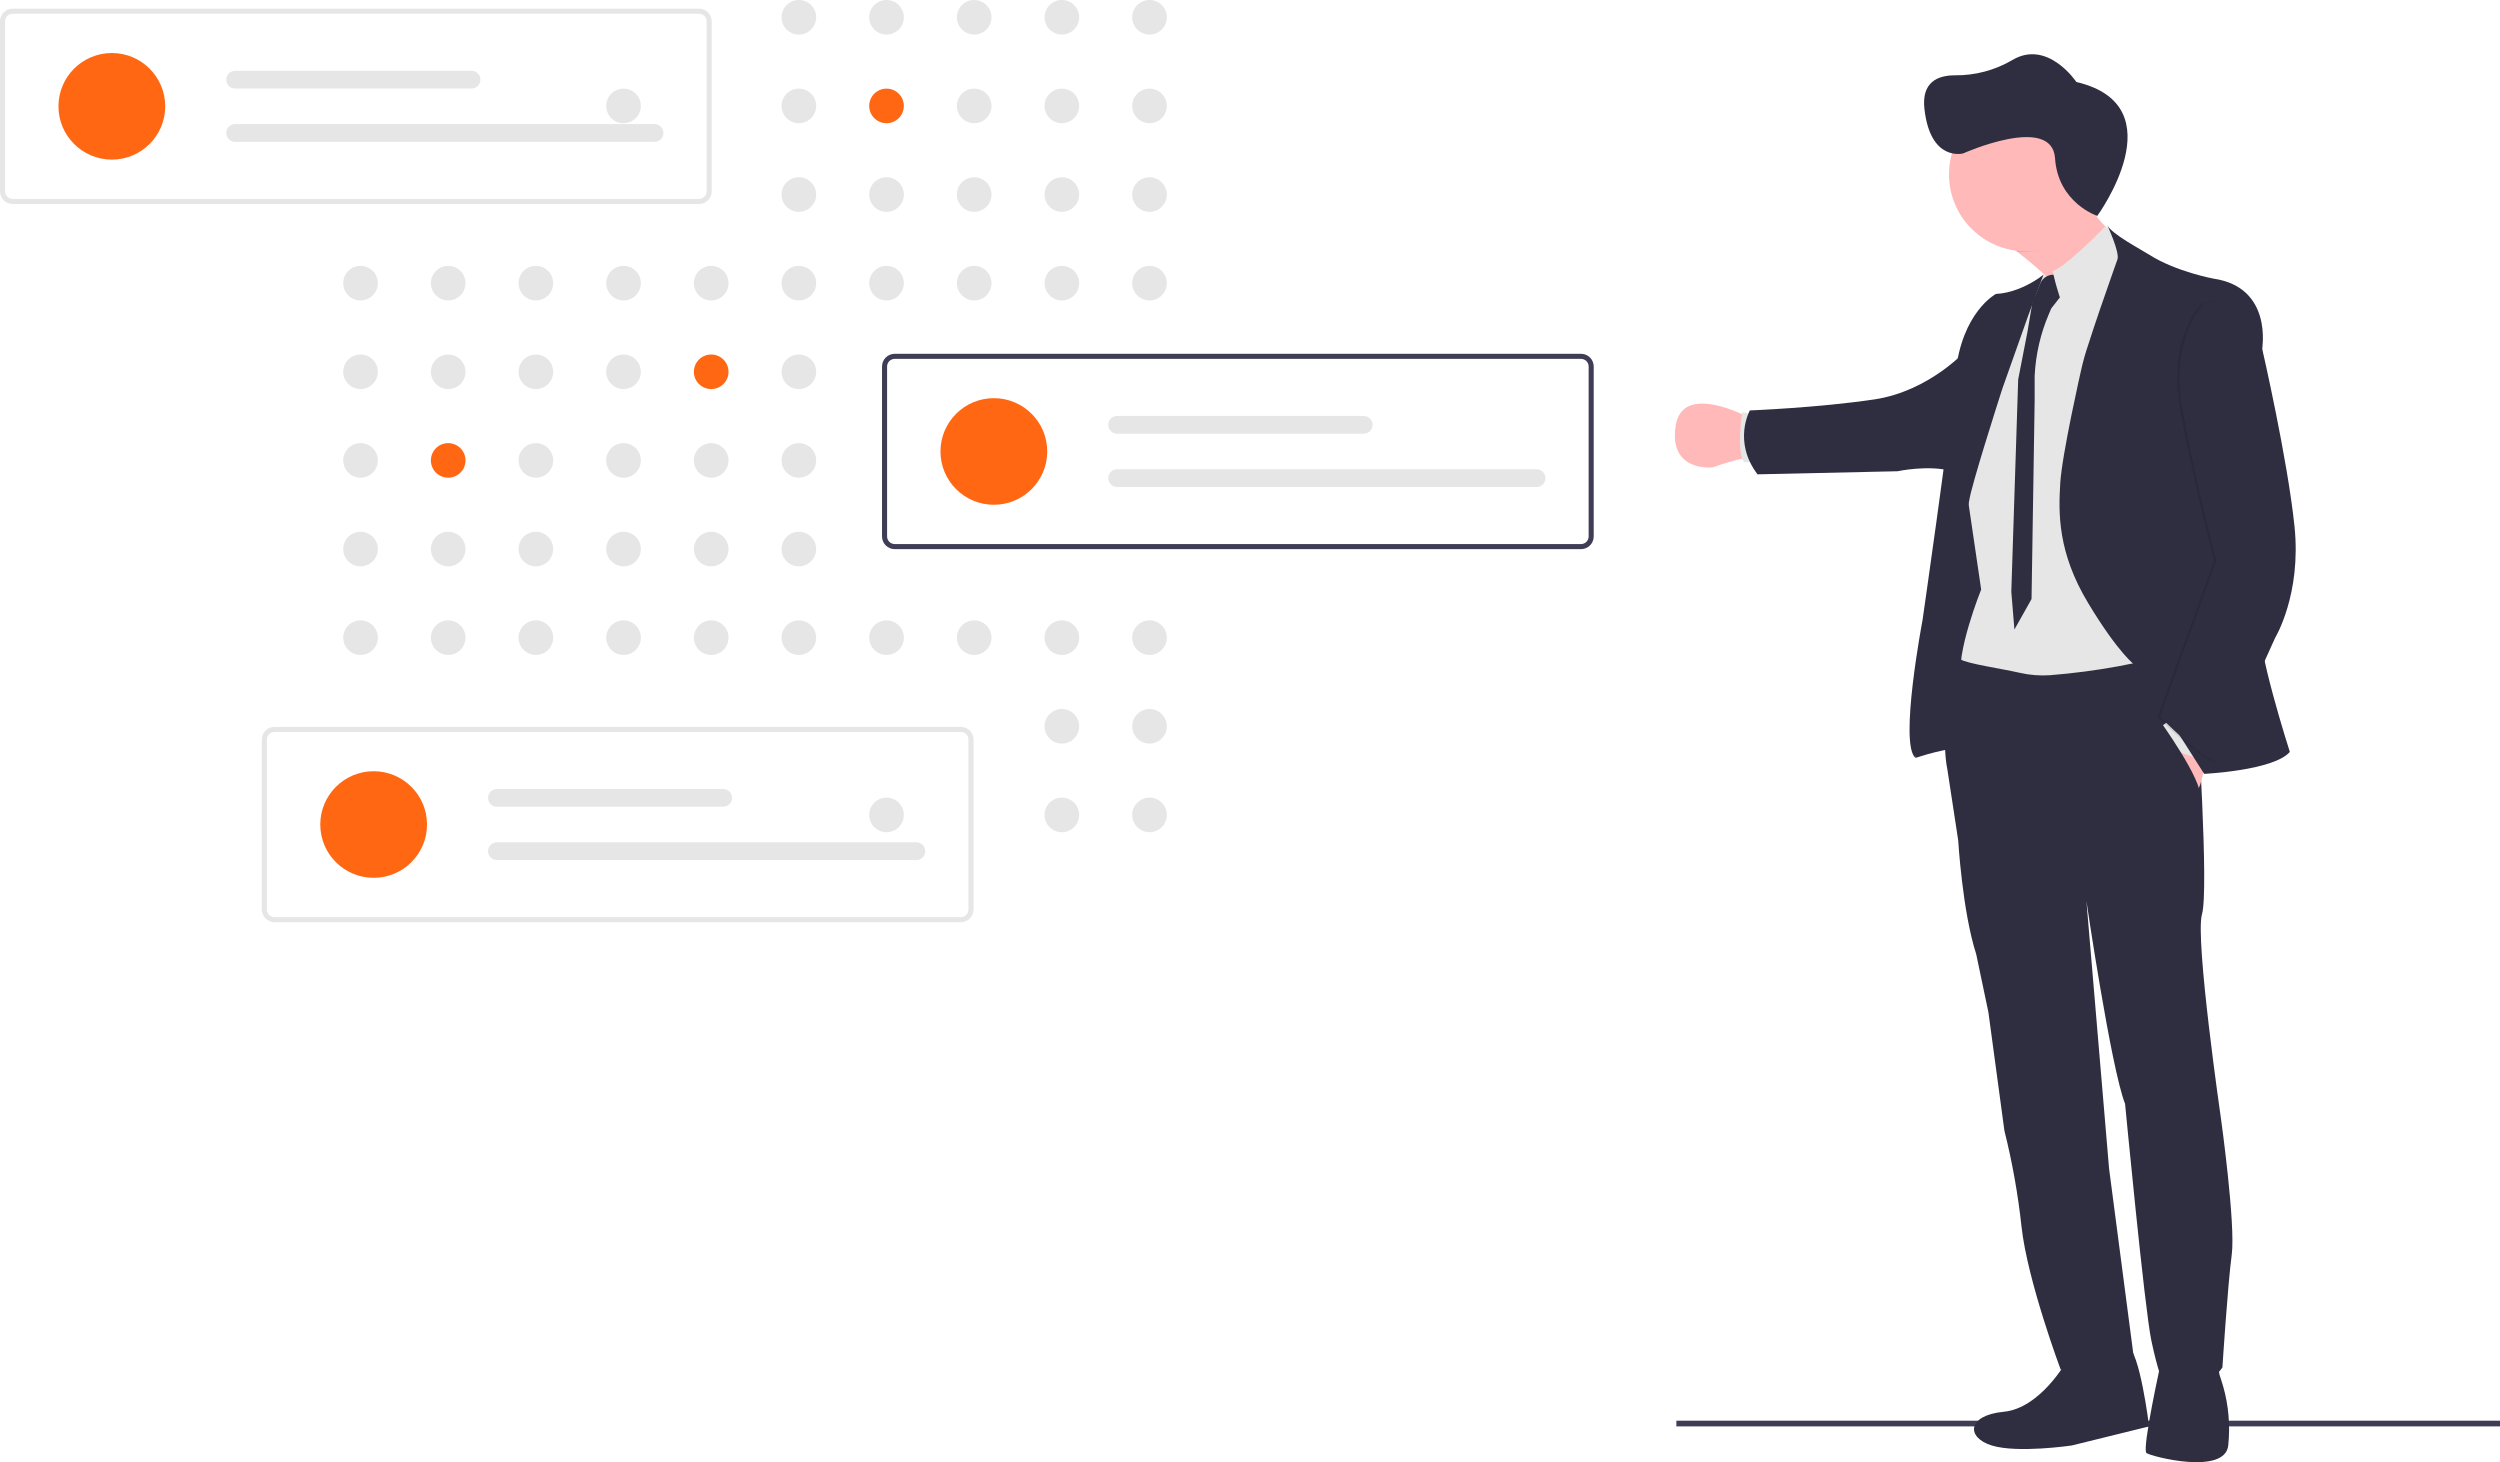 <svg width="542" height="317" viewBox="0 0 542 317" fill="none" xmlns="http://www.w3.org/2000/svg">
<path d="M363.437 308.008H542V309.241H363.437V308.008Z" fill="#3F3D56"/>
<path d="M429.29 99.213C428.774 100.869 428.316 102.448 427.931 103.806L428.171 103.892C428.47 102.634 428.851 101.005 429.29 99.213ZM443.628 58.901L443.7 58.942L443.632 58.879L443.628 58.901Z" fill="url(#paint0_linear)"/>
<path d="M461.201 291.832C463.897 292.696 465.923 309.246 465.923 309.246L449.156 313.382C449.156 313.382 437.397 315.114 431.81 313.382C426.222 311.649 426.413 306.839 434.411 306.07C442.409 305.301 448.096 295.008 448.096 295.008C448.096 295.008 458.505 290.968 461.201 291.832Z" fill="#2F2E41"/>
<path d="M480.877 295.2C480.836 296.526 481.058 297.847 481.529 299.087C482.881 303.143 483.452 307.418 483.215 311.687C483.179 312.197 483.138 312.731 483.093 313.289C482.513 319.926 466.43 315.795 465.361 315.022C464.291 314.248 468.533 295.2 468.533 295.2C468.533 295.2 481.144 292.508 480.877 295.2Z" fill="#2F2E41"/>
<path d="M463.272 54.048C463.268 54.054 463.265 54.06 463.263 54.067C462.923 54.899 450.294 85.819 452.578 75.707C452.646 75.406 452.691 75.1 452.713 74.793C452.908 72.309 451.735 69.576 449.845 66.862C448.641 65.165 447.303 63.568 445.844 62.084C445.114 61.328 444.357 60.591 443.592 59.876C441.489 57.908 439.3 56.107 437.361 54.605C433.876 51.89 431.184 50.167 431.184 50.167C431.184 50.167 455.609 21.736 453.878 34.001C453.402 37.363 451.417 40.715 452.763 43.828C453.646 45.8 454.898 47.586 456.452 49.09C457.679 50.301 459.015 51.396 460.444 52.361C461.056 52.773 461.609 53.117 462.057 53.379C462.805 53.818 463.272 54.048 463.272 54.048Z" fill="#FFB9B9"/>
<path d="M379.521 90.714C379.521 90.714 378.56 90.18 377.11 89.543C372.846 87.688 364.331 84.973 363.257 92.447C361.812 102.473 371.387 101.319 371.387 101.319C373.279 100.602 375.219 100.014 377.192 99.559C378.161 99.298 379.174 99.235 380.169 99.374L379.521 90.714Z" fill="#FFB9B9"/>
<path d="M380.98 100.202H378.098C376.421 97.94 377.703 89.344 377.703 89.344L380.209 89.796L380.98 100.202Z" fill="#E6E6E6"/>
<path d="M432.485 114.719L432.004 140.019L428.832 151.95C428.832 151.95 427.274 163.496 425.361 162.533C423.449 161.569 415.292 164.311 415.292 164.311L414.907 160.031L417.653 134.875L419.774 122.32C419.774 122.32 420.979 112.457 421.895 106.684C422.81 100.911 430.468 105.485 430.468 105.485L432.485 114.719Z" fill="#2F2E41"/>
<path d="M423.318 102.166C418.111 100.709 411.391 102.166 411.391 102.166L381.03 102.835C375.61 95.692 379.367 88.982 379.367 88.982C379.367 88.982 394.257 88.398 406.324 86.597C418.392 84.797 426.34 75.848 426.34 75.848L423.318 102.166Z" fill="#2F2E41"/>
<path opacity="0.1" d="M453.878 34.001C455.609 21.735 431.184 50.167 431.184 50.167C431.184 50.167 433.876 51.89 437.361 54.605C437.682 54.628 438.004 54.628 438.335 54.628C445.807 54.628 450.96 49.959 453.923 43.624C452.732 40.806 453.343 37.756 453.878 34.001Z" fill="black"/>
<path d="M455.935 37.785C455.927 33.367 454.163 29.133 451.031 26.013C447.898 22.893 443.653 21.142 439.229 21.145C434.804 21.147 430.561 22.903 427.433 26.027C424.304 29.151 422.545 33.387 422.542 37.805C422.539 42.222 424.293 46.461 427.418 49.588C430.543 52.716 434.784 54.477 439.208 54.485C443.633 54.493 447.88 52.747 451.016 49.631C454.153 46.515 455.922 42.283 455.935 37.866C455.935 37.839 455.935 37.812 455.935 37.785Z" fill="#FFB9B9"/>
<path d="M464.169 109.429L463.263 54.047L453.579 59.11L445.545 61.01L443.51 59.825L443.365 59.739L443.034 59.548C443.034 59.548 442.925 59.784 442.717 60.214C440.959 63.928 432.403 82.093 432.584 83.65C432.775 85.378 426.481 107.167 426.481 107.167L429.517 127.803C429.517 127.803 423.757 142.136 425.28 147.43C426.802 152.723 468.329 149.063 468.329 149.063L464.169 109.429Z" fill="#E6E6E6"/>
<path d="M447.951 62.719L444.724 66.854L444.203 68.062C442.381 72.322 441.334 76.873 441.113 81.5V86.866L440.438 129.87L436.726 136.48L436.051 128.3L437.542 82.264L439.568 71.858L440.673 65.266C441.267 64.115 441.783 62.925 442.218 61.706C443.324 58.869 446.17 59.638 446.17 59.638L447.951 62.719Z" fill="#2F2E41"/>
<path d="M462.153 53.144L462.057 53.375L461.382 55.031L460.621 56.881C459.728 57.449 458.896 58.107 458.138 58.845C455.564 61.152 451.83 64.862 449.845 66.858C449.007 67.699 448.481 68.233 448.481 68.233C447.498 67.36 446.51 64.442 445.844 62.08C445.735 61.704 445.64 61.342 445.549 61.008C445.214 59.727 445.01 58.804 445.01 58.804C447.534 57.904 453.425 52.154 456.452 49.086C457.679 50.297 459.015 51.392 460.444 52.357C460.616 51.877 462.153 53.144 462.153 53.144Z" fill="#E6E6E6"/>
<path d="M441.077 60.9C439.187 62.054 436.115 63.556 432.707 63.728C432.707 63.728 425.325 67.628 423.957 80.975C422.588 94.322 416.806 134.439 416.806 134.439C416.806 134.439 411.658 161.49 415.283 164.3L419.33 131.186C419.33 131.186 426.413 112.062 426.925 108.524C427.378 105.302 433.01 87.689 433.998 84.603C434.098 84.314 434.148 84.151 434.148 84.151L439.781 68.248L443.034 59.543C442.413 60.039 441.759 60.492 441.077 60.9Z" fill="#2F2E41"/>
<path d="M481.529 242.677C481.529 242.677 475.847 203.514 477.387 198.23C478.928 192.945 476.327 153.891 476.327 153.891L475.471 146.566L474.99 142.435L474.786 140.707L473.794 141.01C464.216 143.796 454.379 145.597 444.434 146.385C442.23 146.535 440.016 146.358 437.864 145.86C433.93 144.964 426.326 143.865 424.999 142.924C424.999 142.924 424.546 144.141 423.979 146.132C422.674 150.733 420.707 159.528 422.221 167.021L424.536 182.173C424.536 182.173 425.447 197.614 428.438 206.853L431.085 219.453L434.556 245.138C436.269 251.982 437.509 258.936 438.267 265.95C439.531 277.596 446.75 296.915 446.75 296.915C446.75 296.915 462.094 299.032 462.547 293.838L457.245 253.332L452.333 195.32C452.333 195.32 457.657 231.515 460.716 239.311C460.716 239.311 464.957 283.744 466.403 290.59C467.849 297.435 468.809 299.245 468.809 299.245C468.809 299.245 477.773 302.521 481.819 296.458C481.819 296.458 482.975 278.474 483.84 272.026C484.71 265.57 481.529 242.677 481.529 242.677Z" fill="#2F2E41"/>
<path d="M474.483 155.027L468.139 158.108L475.702 172.347C478.543 169.7 478.208 159.167 478.208 159.167L474.483 155.027Z" fill="#FFB9B9"/>
<path d="M471.755 155.027L468.864 157.289L472.716 163.112L477.967 165.035L478.403 161.185L471.755 155.027Z" fill="#E6E6E6"/>
<g opacity="0.1">
<path opacity="0.1" d="M424.994 142.978C425.009 142.958 425.019 142.935 425.021 142.91C425.103 142.964 425.188 143.012 425.275 143.055L424.994 142.978Z" fill="black"/>
</g>
<path d="M496.438 163.009C492.971 167.049 477.859 167.773 477.859 167.773L466.081 149.241L462.905 144.247C462.905 144.247 459.366 141.794 452.714 130.75C446.061 119.706 446.288 111.201 446.655 104.848C447.022 98.496 451.186 80.24 451.186 80.24C451.594 78.397 452.104 76.576 452.714 74.789C454.159 70.237 456.348 63.912 458.138 58.845C458.459 57.931 458.768 57.058 459.062 56.243C459.606 54.696 456.842 48.801 456.842 48.801C457.816 50.751 463.952 53.959 466.086 55.302C471.841 58.922 479.875 60.406 479.875 60.406C492.813 62.283 490.425 75.63 490.425 75.63C490.425 75.63 490.57 127.511 489.772 133.718C488.975 139.926 496.438 163.009 496.438 163.009Z" fill="#2F2E41"/>
<path opacity="0.1" d="M489.863 75.629C489.863 75.629 495.355 99.446 496.873 114.163C498.391 128.881 492.681 138.26 492.681 138.26L480.469 165.32C476.277 164.243 467.749 155.367 467.749 155.367L479.984 121.525C479.984 121.525 475.448 104.436 472.611 88.696C469.775 72.956 477.292 65.893 477.292 65.893C489.867 61.133 489.863 75.629 489.863 75.629Z" fill="black"/>
<path d="M490.443 75.629C490.443 75.629 495.935 99.446 497.453 114.163C498.971 128.881 493.261 138.26 493.261 138.26L481.026 165.32C476.835 164.243 468.306 155.367 468.306 155.367L480.541 121.525C480.541 121.525 476.001 104.436 473.173 88.696C470.345 72.956 477.868 65.893 477.868 65.893C490.443 61.133 490.443 75.629 490.443 75.629Z" fill="#2F2E41"/>
<path d="M466.308 159.646L469.679 169.269L473.436 174.413C473.436 174.413 476.25 176.291 476.952 172.78C477.655 169.269 468.139 156.085 468.139 156.085C466.634 155.493 466.308 159.646 466.308 159.646Z" fill="#2F2E41"/>
<path d="M454.687 46.809C454.687 46.809 472.133 22.94 450.164 17.779C450.164 17.779 443.923 8.432 436.255 13.029C432.492 15.234 428.198 16.374 423.835 16.327C420.119 16.327 416.566 17.779 417.212 23.585C418.504 35.197 425.612 33.261 425.612 33.261C425.612 33.261 444.886 24.639 445.532 34.316C446.178 43.992 454.687 46.809 454.687 46.809Z" fill="#2F2E41"/>
<path d="M249.216 7.497C247.142 7.497 245.461 5.819 245.461 3.749C245.461 1.678 247.142 0 249.216 0C251.29 0 252.971 1.678 252.971 3.749C252.971 5.819 251.29 7.497 249.216 7.497Z" fill="#E6E6E6"/>
<path d="M230.21 7.497C228.137 7.497 226.456 5.819 226.456 3.749C226.456 1.678 228.137 0 230.21 0C232.284 0 233.965 1.678 233.965 3.749C233.965 5.819 232.284 7.497 230.21 7.497Z" fill="#E6E6E6"/>
<path d="M211.204 7.497C209.131 7.497 207.45 5.819 207.45 3.749C207.45 1.678 209.131 0 211.204 0C213.278 0 214.959 1.678 214.959 3.749C214.959 5.819 213.278 7.497 211.204 7.497Z" fill="#E6E6E6"/>
<path d="M192.199 7.497C190.125 7.497 188.444 5.819 188.444 3.749C188.444 1.678 190.125 0 192.199 0C194.272 0 195.953 1.678 195.953 3.749C195.953 5.819 194.272 7.497 192.199 7.497Z" fill="#E6E6E6"/>
<path d="M173.193 7.497C171.119 7.497 169.438 5.819 169.438 3.749C169.438 1.678 171.119 0 173.193 0C175.267 0 176.948 1.678 176.948 3.749C176.948 5.819 175.267 7.497 173.193 7.497Z" fill="#E6E6E6"/>
<path d="M249.216 26.712C247.142 26.712 245.461 25.034 245.461 22.963C245.461 20.893 247.142 19.215 249.216 19.215C251.29 19.215 252.971 20.893 252.971 22.963C252.971 25.034 251.29 26.712 249.216 26.712Z" fill="#E6E6E6"/>
<path d="M230.21 26.712C228.137 26.712 226.456 25.034 226.456 22.963C226.456 20.893 228.137 19.215 230.21 19.215C232.284 19.215 233.965 20.893 233.965 22.963C233.965 25.034 232.284 26.712 230.21 26.712Z" fill="#E6E6E6"/>
<path d="M211.204 26.712C209.131 26.712 207.45 25.034 207.45 22.963C207.45 20.893 209.131 19.215 211.204 19.215C213.278 19.215 214.959 20.893 214.959 22.963C214.959 25.034 213.278 26.712 211.204 26.712Z" fill="#E6E6E6"/>
<path d="M192.199 26.712C190.125 26.712 188.444 25.034 188.444 22.963C188.444 20.893 190.125 19.215 192.199 19.215C194.272 19.215 195.953 20.893 195.953 22.963C195.953 25.034 194.272 26.712 192.199 26.712Z" fill="#FF6713"/>
<path d="M173.193 26.712C171.119 26.712 169.438 25.034 169.438 22.963C169.438 20.893 171.119 19.215 173.193 19.215C175.267 19.215 176.948 20.893 176.948 22.963C176.948 25.034 175.267 26.712 173.193 26.712Z" fill="#E6E6E6"/>
<path d="M135.182 26.712C133.108 26.712 131.427 25.034 131.427 22.963C131.427 20.893 133.108 19.215 135.182 19.215C137.255 19.215 138.936 20.893 138.936 22.963C138.936 25.034 137.255 26.712 135.182 26.712Z" fill="#E6E6E6"/>
<path d="M249.216 45.927C247.142 45.927 245.461 44.249 245.461 42.178C245.461 40.108 247.142 38.43 249.216 38.43C251.29 38.43 252.971 40.108 252.971 42.178C252.971 44.249 251.29 45.927 249.216 45.927Z" fill="#E6E6E6"/>
<path d="M230.21 45.927C228.137 45.927 226.456 44.249 226.456 42.178C226.456 40.108 228.137 38.43 230.21 38.43C232.284 38.43 233.965 40.108 233.965 42.178C233.965 44.249 232.284 45.927 230.21 45.927Z" fill="#E6E6E6"/>
<path d="M211.204 45.927C209.131 45.927 207.45 44.249 207.45 42.178C207.45 40.108 209.131 38.43 211.204 38.43C213.278 38.43 214.959 40.108 214.959 42.178C214.959 44.249 213.278 45.927 211.204 45.927Z" fill="#E6E6E6"/>
<path d="M192.199 45.927C190.125 45.927 188.444 44.249 188.444 42.178C188.444 40.108 190.125 38.43 192.199 38.43C194.272 38.43 195.953 40.108 195.953 42.178C195.953 44.249 194.272 45.927 192.199 45.927Z" fill="#E6E6E6"/>
<path d="M173.193 45.927C171.119 45.927 169.438 44.249 169.438 42.178C169.438 40.108 171.119 38.43 173.193 38.43C175.267 38.43 176.948 40.108 176.948 42.178C176.948 44.249 175.267 45.927 173.193 45.927Z" fill="#E6E6E6"/>
<path d="M249.216 65.138C247.142 65.138 245.461 63.46 245.461 61.389C245.461 59.319 247.142 57.641 249.216 57.641C251.29 57.641 252.971 59.319 252.971 61.389C252.971 63.46 251.29 65.138 249.216 65.138Z" fill="#E6E6E6"/>
<path d="M230.21 65.138C228.137 65.138 226.456 63.46 226.456 61.389C226.456 59.319 228.137 57.641 230.21 57.641C232.284 57.641 233.965 59.319 233.965 61.389C233.965 63.46 232.284 65.138 230.21 65.138Z" fill="#E6E6E6"/>
<path d="M211.204 65.138C209.131 65.138 207.45 63.46 207.45 61.389C207.45 59.319 209.131 57.641 211.204 57.641C213.278 57.641 214.959 59.319 214.959 61.389C214.959 63.46 213.278 65.138 211.204 65.138Z" fill="#E6E6E6"/>
<path d="M192.199 65.138C190.125 65.138 188.444 63.46 188.444 61.389C188.444 59.319 190.125 57.641 192.199 57.641C194.272 57.641 195.953 59.319 195.953 61.389C195.953 63.46 194.272 65.138 192.199 65.138Z" fill="#E6E6E6"/>
<path d="M173.193 65.138C171.119 65.138 169.438 63.46 169.438 61.389C169.438 59.319 171.119 57.641 173.193 57.641C175.267 57.641 176.948 59.319 176.948 61.389C176.948 63.46 175.267 65.138 173.193 65.138Z" fill="#E6E6E6"/>
<path d="M154.187 65.138C152.114 65.138 150.433 63.46 150.433 61.389C150.433 59.319 152.114 57.641 154.187 57.641C156.261 57.641 157.942 59.319 157.942 61.389C157.942 63.46 156.261 65.138 154.187 65.138Z" fill="#E6E6E6"/>
<path d="M135.182 65.138C133.108 65.138 131.427 63.46 131.427 61.389C131.427 59.319 133.108 57.641 135.182 57.641C137.255 57.641 138.936 59.319 138.936 61.389C138.936 63.46 137.255 65.138 135.182 65.138Z" fill="#E6E6E6"/>
<path d="M116.176 65.138C114.102 65.138 112.421 63.46 112.421 61.389C112.421 59.319 114.102 57.641 116.176 57.641C118.249 57.641 119.93 59.319 119.93 61.389C119.93 63.46 118.249 65.138 116.176 65.138Z" fill="#E6E6E6"/>
<path d="M97.17 65.138C95.097 65.138 93.415 63.46 93.415 61.389C93.415 59.319 95.097 57.641 97.17 57.641C99.244 57.641 100.925 59.319 100.925 61.389C100.925 63.46 99.244 65.138 97.17 65.138Z" fill="#E6E6E6"/>
<path d="M78.164 65.138C76.091 65.138 74.41 63.46 74.41 61.389C74.41 59.319 76.091 57.641 78.164 57.641C80.238 57.641 81.919 59.319 81.919 61.389C81.919 63.46 80.238 65.138 78.164 65.138Z" fill="#E6E6E6"/>
<path d="M173.193 84.353C171.119 84.353 169.438 82.674 169.438 80.604C169.438 78.534 171.119 76.856 173.193 76.856C175.267 76.856 176.948 78.534 176.948 80.604C176.948 82.674 175.267 84.353 173.193 84.353Z" fill="#E6E6E6"/>
<path d="M154.187 84.353C152.114 84.353 150.433 82.674 150.433 80.604C150.433 78.534 152.114 76.856 154.187 76.856C156.261 76.856 157.942 78.534 157.942 80.604C157.942 82.674 156.261 84.353 154.187 84.353Z" fill="#FF6713"/>
<path d="M135.182 84.353C133.108 84.353 131.427 82.674 131.427 80.604C131.427 78.534 133.108 76.856 135.182 76.856C137.255 76.856 138.936 78.534 138.936 80.604C138.936 82.674 137.255 84.353 135.182 84.353Z" fill="#E6E6E6"/>
<path d="M116.176 84.353C114.102 84.353 112.421 82.674 112.421 80.604C112.421 78.534 114.102 76.856 116.176 76.856C118.249 76.856 119.93 78.534 119.93 80.604C119.93 82.674 118.249 84.353 116.176 84.353Z" fill="#E6E6E6"/>
<path d="M97.17 84.353C95.097 84.353 93.415 82.674 93.415 80.604C93.415 78.534 95.097 76.856 97.17 76.856C99.244 76.856 100.925 78.534 100.925 80.604C100.925 82.674 99.244 84.353 97.17 84.353Z" fill="#E6E6E6"/>
<path d="M78.164 84.353C76.091 84.353 74.41 82.674 74.41 80.604C74.41 78.534 76.091 76.856 78.164 76.856C80.238 76.856 81.919 78.534 81.919 80.604C81.919 82.674 80.238 84.353 78.164 84.353Z" fill="#E6E6E6"/>
<path d="M173.193 103.568C171.119 103.568 169.438 101.889 169.438 99.819C169.438 97.749 171.119 96.07 173.193 96.07C175.267 96.07 176.948 97.749 176.948 99.819C176.948 101.889 175.267 103.568 173.193 103.568Z" fill="#E6E6E6"/>
<path d="M154.187 103.568C152.114 103.568 150.433 101.889 150.433 99.819C150.433 97.749 152.114 96.07 154.187 96.07C156.261 96.07 157.942 97.749 157.942 99.819C157.942 101.889 156.261 103.568 154.187 103.568Z" fill="#E6E6E6"/>
<path d="M135.182 103.568C133.108 103.568 131.427 101.889 131.427 99.819C131.427 97.749 133.108 96.07 135.182 96.07C137.255 96.07 138.936 97.749 138.936 99.819C138.936 101.889 137.255 103.568 135.182 103.568Z" fill="#E6E6E6"/>
<path d="M116.176 103.568C114.102 103.568 112.421 101.889 112.421 99.819C112.421 97.749 114.102 96.07 116.176 96.07C118.249 96.07 119.93 97.749 119.93 99.819C119.93 101.889 118.249 103.568 116.176 103.568Z" fill="#E6E6E6"/>
<path d="M97.17 103.568C95.097 103.568 93.415 101.889 93.415 99.819C93.415 97.749 95.097 96.07 97.17 96.07C99.244 96.07 100.925 97.749 100.925 99.819C100.925 101.889 99.244 103.568 97.17 103.568Z" fill="#FF6713"/>
<path d="M78.164 103.568C76.091 103.568 74.41 101.889 74.41 99.819C74.41 97.749 76.091 96.07 78.164 96.07C80.238 96.07 81.919 97.749 81.919 99.819C81.919 101.889 80.238 103.568 78.164 103.568Z" fill="#E6E6E6"/>
<path d="M173.193 122.783C171.119 122.783 169.438 121.104 169.438 119.034C169.438 116.963 171.119 115.285 173.193 115.285C175.267 115.285 176.948 116.963 176.948 119.034C176.948 121.104 175.267 122.783 173.193 122.783Z" fill="#E6E6E6"/>
<path d="M154.187 122.783C152.114 122.783 150.433 121.104 150.433 119.034C150.433 116.963 152.114 115.285 154.187 115.285C156.261 115.285 157.942 116.963 157.942 119.034C157.942 121.104 156.261 122.783 154.187 122.783Z" fill="#E6E6E6"/>
<path d="M135.182 122.783C133.108 122.783 131.427 121.104 131.427 119.034C131.427 116.963 133.108 115.285 135.182 115.285C137.255 115.285 138.936 116.963 138.936 119.034C138.936 121.104 137.255 122.783 135.182 122.783Z" fill="#E6E6E6"/>
<path d="M116.176 122.783C114.102 122.783 112.421 121.104 112.421 119.034C112.421 116.963 114.102 115.285 116.176 115.285C118.249 115.285 119.93 116.963 119.93 119.034C119.93 121.104 118.249 122.783 116.176 122.783Z" fill="#E6E6E6"/>
<path d="M97.17 122.783C95.097 122.783 93.415 121.104 93.415 119.034C93.415 116.964 95.097 115.285 97.17 115.285C99.244 115.285 100.925 116.964 100.925 119.034C100.925 121.104 99.244 122.783 97.17 122.783Z" fill="#E6E6E6"/>
<path d="M78.164 122.783C76.091 122.783 74.41 121.104 74.41 119.034C74.41 116.964 76.091 115.285 78.164 115.285C80.238 115.285 81.919 116.964 81.919 119.034C81.919 121.104 80.238 122.783 78.164 122.783Z" fill="#E6E6E6"/>
<path d="M249.216 141.993C247.142 141.993 245.461 140.315 245.461 138.245C245.461 136.174 247.142 134.496 249.216 134.496C251.29 134.496 252.971 136.174 252.971 138.245C252.971 140.315 251.29 141.993 249.216 141.993Z" fill="#E6E6E6"/>
<path d="M230.21 141.993C228.137 141.993 226.456 140.315 226.456 138.245C226.456 136.174 228.137 134.496 230.21 134.496C232.284 134.496 233.965 136.174 233.965 138.245C233.965 140.315 232.284 141.993 230.21 141.993Z" fill="#E6E6E6"/>
<path d="M211.204 141.993C209.131 141.993 207.45 140.315 207.45 138.245C207.45 136.174 209.131 134.496 211.204 134.496C213.278 134.496 214.959 136.174 214.959 138.245C214.959 140.315 213.278 141.993 211.204 141.993Z" fill="#E6E6E6"/>
<path d="M192.199 141.993C190.125 141.993 188.444 140.315 188.444 138.245C188.444 136.174 190.125 134.496 192.199 134.496C194.272 134.496 195.953 136.174 195.953 138.245C195.953 140.315 194.272 141.993 192.199 141.993Z" fill="#E6E6E6"/>
<path d="M173.193 141.993C171.119 141.993 169.438 140.315 169.438 138.245C169.438 136.174 171.119 134.496 173.193 134.496C175.267 134.496 176.948 136.174 176.948 138.245C176.948 140.315 175.267 141.993 173.193 141.993Z" fill="#E6E6E6"/>
<path d="M154.187 141.993C152.114 141.993 150.433 140.315 150.433 138.245C150.433 136.174 152.114 134.496 154.187 134.496C156.261 134.496 157.942 136.174 157.942 138.245C157.942 140.315 156.261 141.993 154.187 141.993Z" fill="#E6E6E6"/>
<path d="M135.182 141.993C133.108 141.993 131.427 140.315 131.427 138.245C131.427 136.174 133.108 134.496 135.182 134.496C137.255 134.496 138.936 136.174 138.936 138.245C138.936 140.315 137.255 141.993 135.182 141.993Z" fill="#E6E6E6"/>
<path d="M116.176 141.993C114.102 141.993 112.421 140.315 112.421 138.245C112.421 136.174 114.102 134.496 116.176 134.496C118.249 134.496 119.93 136.174 119.93 138.245C119.93 140.315 118.249 141.993 116.176 141.993Z" fill="#E6E6E6"/>
<path d="M97.17 141.993C95.097 141.993 93.415 140.315 93.415 138.245C93.415 136.174 95.097 134.496 97.17 134.496C99.244 134.496 100.925 136.174 100.925 138.245C100.925 140.315 99.244 141.993 97.17 141.993Z" fill="#E6E6E6"/>
<path d="M78.164 141.993C76.091 141.993 74.41 140.315 74.41 138.245C74.41 136.174 76.091 134.496 78.164 134.496C80.238 134.496 81.919 136.174 81.919 138.245C81.919 140.315 80.238 141.993 78.164 141.993Z" fill="#E6E6E6"/>
<path d="M245.464 157.477C245.455 155.407 247.129 153.722 249.203 153.713C251.277 153.705 252.964 155.376 252.973 157.447C252.981 159.517 251.307 161.202 249.233 161.211C247.16 161.219 245.472 159.547 245.464 157.477Z" fill="#E6E6E6"/>
<path d="M230.21 161.208C228.137 161.208 226.456 159.53 226.456 157.46C226.456 155.389 228.137 153.711 230.21 153.711C232.284 153.711 233.965 155.389 233.965 157.46C233.965 159.53 232.284 161.208 230.21 161.208Z" fill="#E6E6E6"/>
<path d="M245.464 176.688C245.455 174.618 247.129 172.933 249.203 172.924C251.277 172.916 252.964 174.587 252.973 176.658C252.981 178.728 251.307 180.413 249.233 180.421C247.16 180.43 245.472 178.758 245.464 176.688Z" fill="#E6E6E6"/>
<path d="M230.21 180.423C228.137 180.423 226.456 178.745 226.456 176.674C226.456 174.604 228.137 172.926 230.21 172.926C232.284 172.926 233.965 174.604 233.965 176.674C233.965 178.745 232.284 180.423 230.21 180.423Z" fill="#E6E6E6"/>
<path d="M192.199 180.423C190.125 180.423 188.444 178.745 188.444 176.674C188.444 174.604 190.125 172.926 192.199 172.926C194.272 172.926 195.953 174.604 195.953 176.674C195.953 178.745 194.272 180.423 192.199 180.423Z" fill="#E6E6E6"/>
<path d="M2.755 44.227H151.543C152.274 44.226 152.974 43.936 153.491 43.42C154.007 42.904 154.298 42.205 154.299 41.476V4.626C154.298 3.897 154.007 3.197 153.491 2.682C152.974 2.166 152.274 1.876 151.543 1.875H2.755C2.025 1.876 1.325 2.166 0.808 2.682C0.291 3.197 0.001 3.897 0 4.626V41.476C0.001 42.205 0.291 42.904 0.808 43.42C1.325 43.936 2.025 44.226 2.755 44.227ZM151.543 2.975C151.982 2.976 152.402 3.15 152.712 3.459C153.022 3.769 153.196 4.188 153.197 4.626V41.476C153.196 41.913 153.022 42.333 152.712 42.642C152.402 42.952 151.982 43.126 151.543 43.126H2.755C2.317 43.126 1.897 42.952 1.587 42.642C1.277 42.333 1.103 41.913 1.102 41.476V4.626C1.103 4.188 1.277 3.769 1.587 3.459C1.897 3.15 2.317 2.976 2.755 2.975H151.543Z" fill="#E6E6E6"/>
<path d="M24.247 34.604C30.638 34.604 35.819 29.431 35.819 23.05C35.819 16.669 30.638 11.496 24.247 11.496C17.856 11.496 12.675 16.669 12.675 23.05C12.675 29.431 17.856 34.604 24.247 34.604Z" fill="#FF6713"/>
<path d="M50.974 15.348C50.462 15.348 49.972 15.55 49.61 15.912C49.248 16.273 49.045 16.763 49.045 17.273C49.045 17.784 49.248 18.274 49.61 18.635C49.972 18.996 50.462 19.199 50.974 19.199H102.223C102.734 19.199 103.225 18.996 103.587 18.635C103.948 18.274 104.152 17.784 104.152 17.273C104.152 16.763 103.948 16.273 103.587 15.912C103.225 15.55 102.734 15.348 102.223 15.348H50.974Z" fill="#E6E6E6"/>
<path d="M50.974 26.902C50.462 26.902 49.972 27.105 49.61 27.466C49.248 27.828 49.045 28.317 49.045 28.828C49.045 29.339 49.248 29.829 49.61 30.19C49.972 30.551 50.462 30.754 50.974 30.754H141.9C142.411 30.754 142.902 30.551 143.264 30.19C143.625 29.829 143.828 29.339 143.828 28.828C143.828 28.317 143.625 27.828 143.264 27.466C142.902 27.105 142.411 26.902 141.9 26.902H50.974Z" fill="#E6E6E6"/>
<path d="M193.975 119.055H342.763C343.494 119.054 344.194 118.764 344.711 118.248C345.227 117.732 345.518 117.033 345.519 116.304V79.454C345.518 78.725 345.227 78.025 344.711 77.51C344.194 76.994 343.494 76.704 342.763 76.703H193.975C193.245 76.704 192.544 76.994 192.028 77.51C191.511 78.025 191.221 78.725 191.22 79.454V116.304C191.221 117.033 191.511 117.732 192.028 118.248C192.544 118.764 193.245 119.054 193.975 119.055ZM342.763 77.803C343.202 77.804 343.622 77.978 343.932 78.287C344.242 78.597 344.416 79.016 344.417 79.454V116.304C344.416 116.742 344.242 117.161 343.932 117.471C343.622 117.78 343.202 117.954 342.763 117.954H193.975C193.537 117.954 193.117 117.78 192.807 117.471C192.497 117.161 192.323 116.742 192.322 116.304V79.454C192.323 79.016 192.497 78.597 192.807 78.287C193.117 77.978 193.537 77.804 193.975 77.803H342.763Z" fill="#3F3D56"/>
<path d="M215.467 109.432C221.858 109.432 227.04 104.26 227.04 97.878C227.04 91.497 221.858 86.324 215.467 86.324C209.076 86.324 203.895 91.497 203.895 97.878C203.895 104.26 209.076 109.432 215.467 109.432Z" fill="#FF6713"/>
<path d="M242.194 90.176C241.682 90.176 241.192 90.379 240.83 90.74C240.468 91.101 240.265 91.591 240.265 92.102C240.265 92.612 240.468 93.102 240.83 93.463C241.192 93.824 241.682 94.027 242.194 94.027H295.647C296.159 94.027 296.649 93.824 297.011 93.463C297.373 93.102 297.576 92.612 297.576 92.102C297.576 91.591 297.373 91.101 297.011 90.74C296.649 90.379 296.159 90.176 295.647 90.176H242.194Z" fill="#E6E6E6"/>
<path d="M242.194 101.73C241.682 101.73 241.192 101.933 240.83 102.294C240.468 102.656 240.265 103.145 240.265 103.656C240.265 104.167 240.468 104.657 240.83 105.018C241.192 105.379 241.682 105.582 242.194 105.582H333.12C333.631 105.582 334.122 105.379 334.483 105.018C334.845 104.657 335.048 104.167 335.048 103.656C335.048 103.145 334.845 102.656 334.483 102.294C334.122 101.933 333.631 101.73 333.12 101.73H242.194Z" fill="#E6E6E6"/>
<path d="M59.515 199.934H208.303C209.034 199.933 209.734 199.643 210.251 199.127C210.767 198.611 211.058 197.912 211.059 197.183V160.333C211.058 159.604 210.767 158.904 210.251 158.389C209.734 157.873 209.034 157.583 208.303 157.582H59.515C58.785 157.583 58.084 157.873 57.568 158.389C57.051 158.904 56.761 159.604 56.76 160.333V197.183C56.761 197.912 57.051 198.611 57.568 199.127C58.084 199.643 58.785 199.933 59.515 199.934ZM208.303 158.682C208.742 158.683 209.162 158.857 209.472 159.166C209.782 159.476 209.956 159.895 209.956 160.333V197.183C209.956 197.62 209.782 198.04 209.472 198.349C209.162 198.659 208.742 198.833 208.303 198.833H59.515C59.077 198.833 58.657 198.659 58.347 198.349C58.037 198.04 57.862 197.62 57.862 197.183V160.333C57.862 159.895 58.037 159.476 58.347 159.166C58.657 158.857 59.077 158.683 59.515 158.682H208.303Z" fill="#E6E6E6"/>
<path d="M81.007 190.311C87.398 190.311 92.579 185.138 92.579 178.757C92.579 172.376 87.398 167.203 81.007 167.203C74.616 167.203 69.435 172.376 69.435 178.757C69.435 185.138 74.616 190.311 81.007 190.311Z" fill="#FF6713"/>
<path d="M107.734 171.055C107.222 171.055 106.732 171.258 106.37 171.619C106.008 171.98 105.805 172.47 105.805 172.98C105.805 173.491 106.008 173.981 106.37 174.342C106.732 174.703 107.222 174.906 107.734 174.906H156.778C157.29 174.906 157.781 174.703 158.142 174.342C158.504 173.981 158.707 173.491 158.707 172.98C158.707 172.47 158.504 171.98 158.142 171.619C157.781 171.258 157.29 171.055 156.778 171.055H107.734Z" fill="#E6E6E6"/>
<path d="M107.734 182.609C107.222 182.609 106.732 182.812 106.37 183.173C106.008 183.535 105.805 184.024 105.805 184.535C105.805 185.046 106.008 185.536 106.37 185.897C106.732 186.258 107.222 186.461 107.734 186.461H198.66C199.171 186.461 199.662 186.258 200.023 185.897C200.385 185.536 200.588 185.046 200.588 184.535C200.588 184.024 200.385 183.535 200.023 183.173C199.662 182.812 199.171 182.609 198.66 182.609H107.734Z" fill="#E6E6E6"/>
<defs>
<linearGradient id="paint0_linear" x1="435.816" y1="103.892" x2="435.816" y2="58.879" gradientUnits="userSpaceOnUse">
<stop stop-color="#808080" stop-opacity="0.25"/>
<stop offset="0.54" stop-color="#808080" stop-opacity="0.12"/>
<stop offset="1" stop-color="#808080" stop-opacity="0.1"/>
</linearGradient>
</defs>
</svg>
